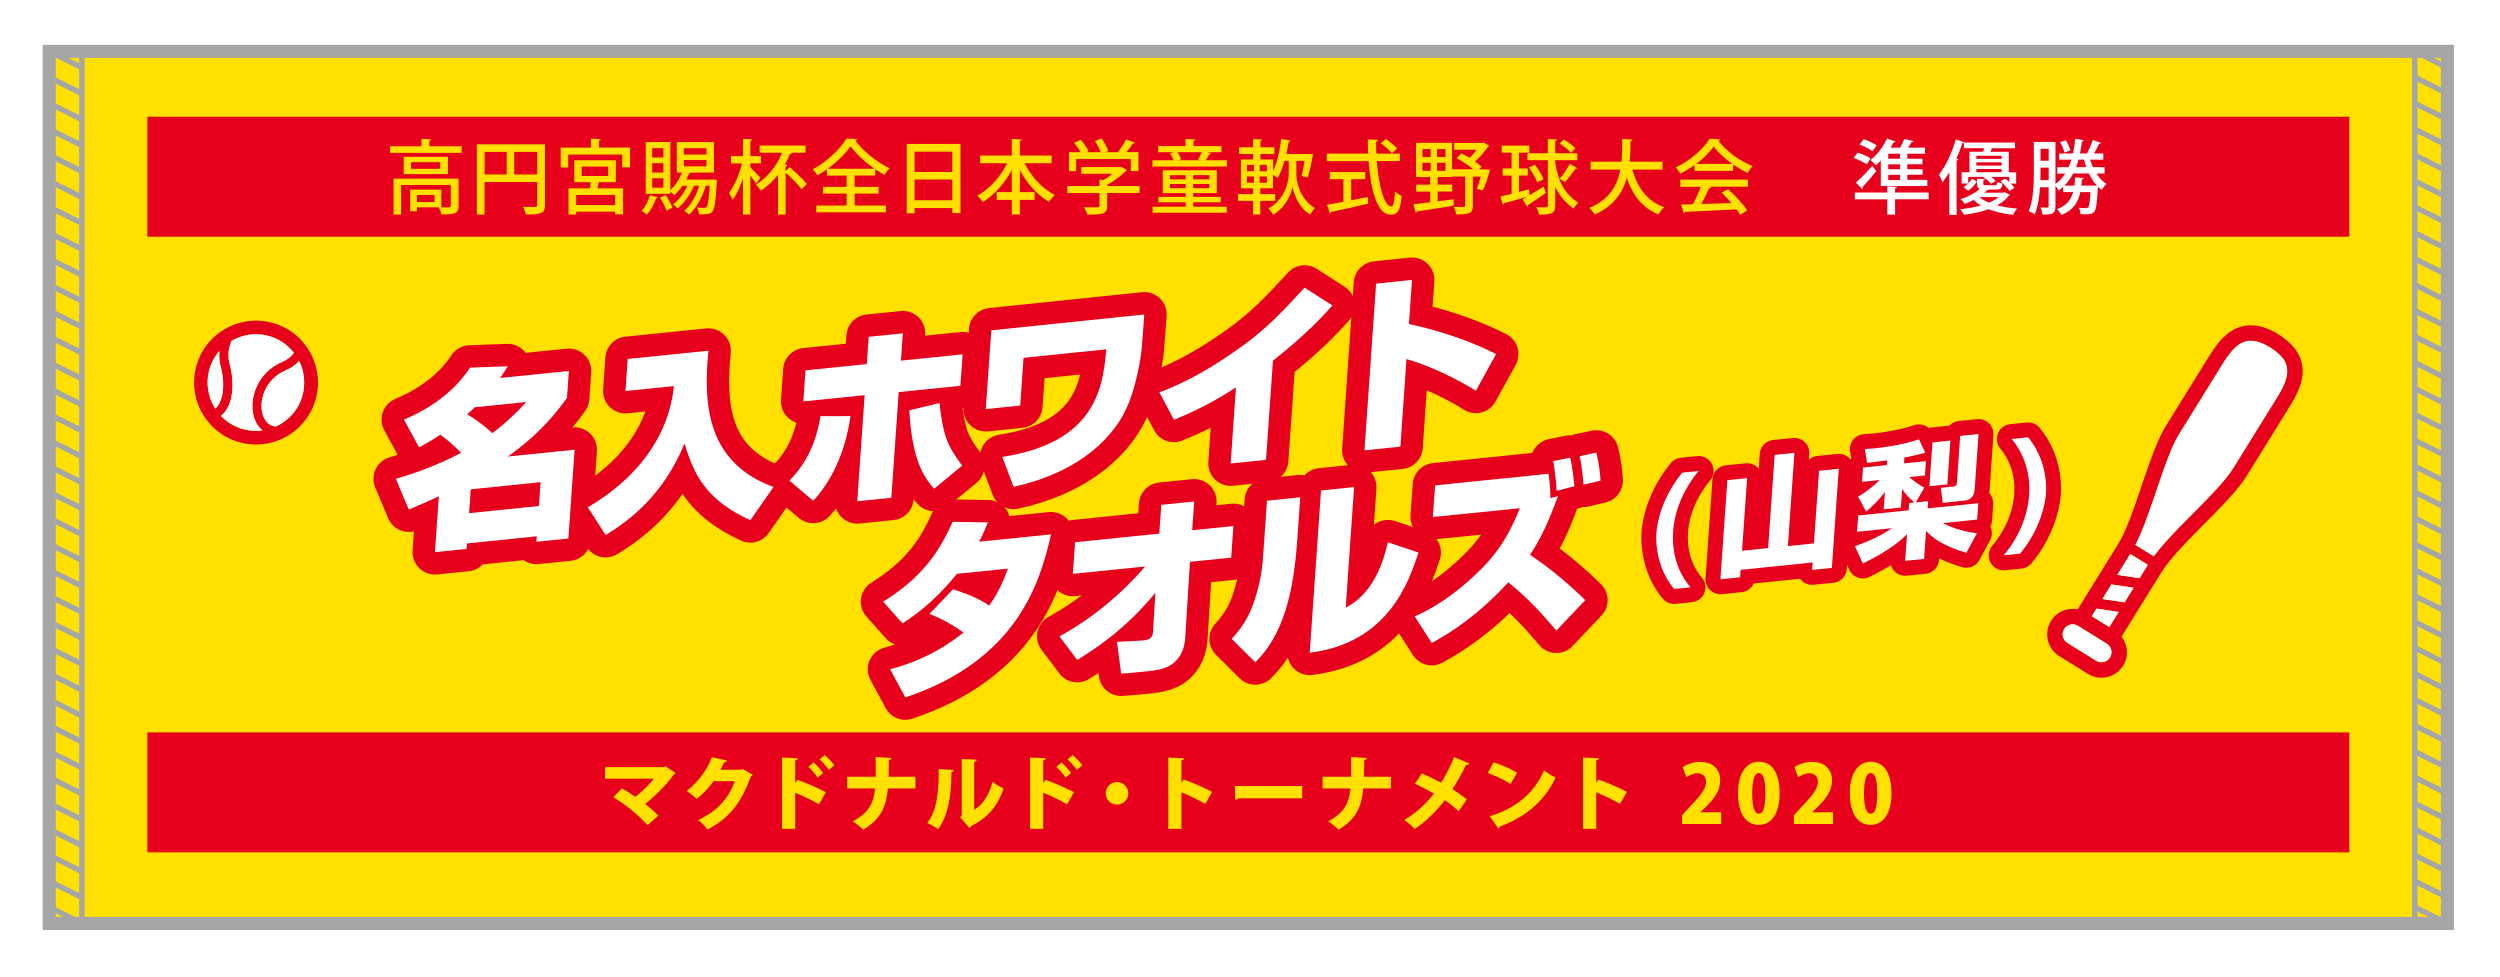 <?xml version="1.0" encoding="utf-8"?>
<!-- Generator: Adobe Illustrator 27.5.0, SVG Export Plug-In . SVG Version: 6.00 Build 0)  -->
<svg version="1.1" id="_x33_444" xmlns="http://www.w3.org/2000/svg" xmlns:xlink="http://www.w3.org/1999/xlink" x="0px" y="0px"
	 viewBox="0 0 3250.5 1270.1" style="enable-background:new 0 0 3250.5 1270.1;" xml:space="preserve">
<style type="text/css">
	.st0{fill:#FFFFFF;}
	.st1{fill:#FFE000;}
	.st2{fill:#E6001B;}
	.st3{fill:none;stroke:#E6001B;stroke-width:58.205;stroke-linejoin:round;stroke-miterlimit:10;}
	.st4{fill:none;stroke:#E6001B;stroke-width:38.804;stroke-linejoin:round;stroke-miterlimit:10;}
	.st5{fill:none;stroke:#A6A6A6;stroke-width:7.087;stroke-miterlimit:10;}
	.st6{fill:none;stroke:#A6A6A6;stroke-width:17.008;stroke-miterlimit:10;}
</style>
<rect class="st0" width="3250.5" height="1270.1"/>
<g>
	<rect x="64" y="66.8" class="st1" width="3118.1" height="1133.9"/>
	<g>
		<rect x="191.6" y="151.8" class="st2" width="2863" height="155.9"/>
		<g>
			<path class="st1" d="M558.1,190.2h42.2v8.6h-93.2v-8.6H548v-9.7l12.6,0.7c-0.1,0.9-0.7,1.5-2.4,1.7V190.2z M596.2,232.2v35.6
				c0,10.1-4.7,11-22.4,11c-0.4-2.8-1.9-6.7-3.2-9.2h-28.6v5.2h-8.7v-28.3h40.5v23.1c2.4,0,4.5,0.1,6.3,0.1c5.1,0,6-0.1,6-2v-27.2
				h-64.6V279h-9.8v-46.8H596.2z M524.9,203.9h57.5v22.5h-57.5V203.9z M572.4,219.5v-8.6h-38v8.6H572.4z M565,262.6v-9.1h-22.9v9.1
				H565z"/>
			<path class="st1" d="M708.6,187.6v78.9c0,11.3-5.2,12.4-24.9,12.4c-0.4-2.8-2.1-7.3-3.7-10c3.5,0.1,6.8,0.2,9.7,0.2
				c8.6,0,8.8,0,8.8-2.7v-29.7h-68.5V279h-10v-91.3H708.6z M630.1,197.5v29.3h28.7v-29.3H630.1z M668.6,226.8h29.9v-29.3h-29.9
				V226.8z"/>
			<path class="st1" d="M778.8,191.8h40.4v25.8h-10.2V201h-70.2v16.7h-9.8v-25.8h39.3v-11.7l13,0.8c-0.1,0.8-0.7,1.5-2.5,1.7V191.8z
				 M800.8,236.9h-22.4c-0.4,2.4-0.9,5.2-1.6,8h33.3v33.8h-10.3v-3.5h-50.6v3.8h-10v-34.1h27.9c0.4-2.5,0.7-5.4,1-8h-21.4v-28.5h54
				V236.9z M799.8,266.6v-13.1h-50.6v13.1H799.8z M756.2,216.5v12.3h34.6v-12.3H756.2z"/>
			<path class="st1" d="M855.3,256.6c-0.2,0.7-0.9,1.2-2.2,1.2c-2.6,7.6-7,15.9-12,21.2c-1.7-1.6-4.8-3.8-6.9-4.9
				c4.6-4.6,8.6-12.5,10.8-20.4L855.3,256.6z M927.2,233.3l5,0.6c0,0.8-0.1,1.9-0.2,2.8c-1.5,25.4-2.8,35-5.8,38.4
				c-1.9,2.3-3.7,3.6-12.3,3.6c-1.6,0-3.4,0-5.1-0.1c-0.1-2.7-1-6.4-2.5-8.8c4,0.4,7.5,0.5,9,0.5s2.4-0.2,3.4-1.3
				c1.7-2,2.9-9.1,4.1-27.5h-5.1c-4.5,15-12.2,29.1-21.8,37.5c-1.5-1.4-4.4-3.7-6.3-4.8c8.5-7.1,15.4-19.2,19.6-32.7h-6.8
				c-4.9,11.4-12.8,22.6-21.4,29.5c-1.4-1.5-4.1-4-5.9-5.2c7.2-5.5,14.1-14.4,18.6-24.3h-6.4c-3.3,4.7-6.8,9-10.5,12.3
				c-1.2-1.3-3.5-3.4-5.2-4.9v3.2h-32v-67.5h32v62.5c6.1-5.4,11.7-13.8,15.2-22.7h-6.8v-39.7h48.3v39.7h-29.9
				c-0.3,0.6-1.2,1-2.3,0.9c-1.1,2.7-2.4,5.5-3.8,8.2h33.1L927.2,233.3z M862.5,204.7v-12H848v12H862.5z M862.5,224.3v-12.1H848
				v12.1H862.5z M862.5,244v-12.2H848V244H862.5z M866.7,273.9c-1.6-4.5-5.2-11.7-8.6-16.9l7.3-3.3c3.6,5.1,7.3,11.9,9,16.4
				L866.7,273.9z M889.1,192.8v8.1h29.4v-8.1H889.1z M889.1,208v8.3h29.4V208H889.1z"/>
			<path class="st1" d="M975.7,217.8c3.4,3.2,11.2,11.2,13.1,13.3l-5.6,7.8c-1.6-2.5-4.6-6.8-7.6-10.7v50.7h-9.6V232
				c-3.7,10.9-8.3,21.2-13.3,27.8c-1.1-2.8-3.4-6.8-4.9-9.1c6.9-8.7,13.6-24.5,17-38.2h-14.4V203h15.6v-22.4l12,0.6
				c-0.1,0.9-0.7,1.5-2.4,1.8V203h13.8v9.4h-13.8V217.8z M1021.4,222.2l5.4-4.9c7.6,6.6,17.6,16,22.4,21.9l-7,6.9
				c-4.3-5.9-13.2-14.9-20.7-21.6V279h-9.9v-51.8c-6.5,8.3-14,15.3-22.4,20.7c-1.4-2.1-4.3-6-6.3-7.9c14.4-8.7,26.8-23.7,34-41.4
				h-29.2v-9.4h59.7v9.4h-18.2l0.6,0.2c-0.3,0.7-1.3,1.3-2.6,1.2c-2,4.8-4.2,9.5-6.7,13.9l3.3,0.7c-0.2,0.8-0.9,1.6-2.4,1.7V222.2z"
				/>
			<path class="st1" d="M1111.2,251.7v15.5h40.7v8.9h-90.5v-8.9h39.4v-15.5h-30.7V243h30.7v-14.7h-25.6v-8.2c-4,2.9-8.2,5.6-12.4,8
				c-1.3-2.2-4-5.9-6.1-7.9c18.2-9.8,35.9-26.6,43.9-40.1l13.8,0.7c-0.3,1-1.2,1.7-2.5,1.8c10.2,13.9,28.7,28.6,44.6,36.1
				c-2.4,2.5-4.7,5.9-6.6,8.8c-3.9-2.2-7.9-4.7-11.9-7.5v8.2h-26.8V243h31.2v8.7H1111.2z M1136.9,219.4c-12.3-8.7-24-19.5-31-29.2
				c-6.3,9.3-17.2,20.2-29.7,29.2H1136.9z"/>
			<path class="st1" d="M1178.9,187.1h69.9V277h-10.6v-6.5h-49.1v6.9h-10.2V187.1z M1238.2,197.2h-49.1v26.4h49.1V197.2z
				 M1189.1,260.4h49.1v-27h-49.1V260.4z"/>
			<path class="st1" d="M1367.4,212.3h-35.3c8.6,17.2,23.3,33.1,39.4,41.3c-2.4,2-5.9,6.1-7.6,8.8c-15.2-8.7-28.6-23.8-37.9-41.2
				v28.6h19.2v10.1H1326v19h-10.5v-19h-19.6v-10.1h19.6v-28.6c-9.5,17.5-22.7,32.4-37.7,41.5c-1.7-2.5-4.9-6.3-7.1-8.3
				c15.6-8.3,30.1-24.6,38.8-42.1h-35.1v-10.1h41.1v-21.6l13,0.8c-0.1,0.8-0.8,1.5-2.5,1.8v19h41.4V212.3z"/>
			<path class="st1" d="M1481.7,241.7v9.2h-42.2v16.9c0,10.5-5.5,11.3-25.8,11.3c-0.7-2.8-2.6-7-4.2-9.7c4.5,0.2,9,0.2,12.4,0.2
				c7,0,7.6,0,7.6-2.2V251h-41.8v-9.2h41.8v-8.2l5.7,0.3c3.9-2.3,7.7-5,11-7.9h-40.3v-8.8h50.2l1.7-0.4l7.7,4.6
				c-0.4,0.6-1.3,0.9-2,1.2c-5.8,5.8-14.8,12.9-23.8,17.8v1.4H1481.7z M1399.2,206.9v15.6h-9.3v-24.6h15.1
				c-2.1-3.9-5.4-8.6-8.4-12.3l8.5-3.9c4,4.4,8.4,10.6,10.2,14.8l-2.8,1.4h18.6c-1.6-4.4-4.5-10.2-7.5-14.6l8.7-3.3
				c3.6,5,7.3,11.8,8.7,16.4l-3.7,1.5h16.1c3.9-4.9,8.2-11.5,10.8-16.7c10.4,3.8,11,4.1,11.5,4.4c-0.4,0.8-1.3,1.2-2.6,1
				c-2.2,3.4-5.4,7.5-8.5,11.2h15.6v24.6h-9.9v-15.6H1399.2z"/>
			<path class="st1" d="M1574.9,199.6c-0.3,0.7-1.2,1-2.4,1c-1.3,2.3-3.1,5.2-4.9,7.8h27.6v8.1h-96.7v-8.1h27.2
				c-0.8-2.8-2.6-6.4-4.4-9l5.5-1.5h-20.9v-8h35.5v-9.3l12.9,0.7c-0.1,0.8-0.7,1.5-2.5,1.8v6.8h36.4v8h-18.6L1574.9,199.6z
				 M1551.4,263v5.8h43.6v7.8h-96.4v-7.8h43V263h-35.3v-7h35.3v-4.9h-29.8v-29.7h70.3v29.7h-30.8v4.9h35.9v7H1551.4z M1521.1,227.8
				v5.4h20.5v-5.4H1521.1z M1521.1,244.7h20.5v-5.5h-20.5V244.7z M1560.2,208.4c-0.8-0.3-1.7-0.6-2.4-0.8c1.6-2.7,3.5-6.5,4.7-9.7
				h-31.6c2.1,2.8,4,6.7,4.6,9.3l-3.7,1.2H1560.2z M1572.4,233.1v-5.4h-21v5.4H1572.4z M1572.4,244.7v-5.5h-21v5.5H1572.4z"/>
			<path class="st1" d="M1685.5,209.2v16.9c-0.1,9,4,32.3,23.9,44.3c-1.8,2.2-4.6,6.3-6,8.7c-15-9.1-21.3-27.4-22.8-35.8h-0.1
				c-1.5,8.6-8.5,26.2-25.3,35.9c-1.2-2.3-4-6.4-5.8-8.3c22-12.3,26.2-35.6,26.2-44.8v-16.9h-5.5c-2.4,8.6-5.5,16.5-9,22.3
				c-1.4-1.2-3.8-2.9-5.9-4.3v17.7h-16.6v7.5h19.4v8.8h-19.4v17.7h-9.3v-17.7h-19.7v-8.8h19.7v-7.5h-15.9v-37.6h15.9v-7.1h-18.2
				v-8.7h18.2v-10.8l11.8,0.7c-0.1,0.8-0.7,1.4-2.3,1.7v8.4h18.1v8.7h-18.1v7.1h16.5v15c5.1-10.3,8.6-26.1,10.6-41.7l12,2.3
				c-0.2,0.9-1.1,1.5-2.4,1.5c-0.8,5.2-1.8,10.6-2.9,15.8h29.4l5.1,0.3c0,1.3-3.5,19.9-6.8,30.4l-8-2.1c1.3-5,2.7-12.5,3.9-19.6
				H1685.5z M1621.3,214.4v8.2h9v-8.2H1621.3z M1621.3,229.4v8.2h9v-8.2H1621.3z M1647.2,222.6v-8.2h-9.4v8.2H1647.2z M1647.2,237.6
				v-8.2h-9.4v8.2H1647.2z"/>
			<path class="st1" d="M1820.1,209.4h-30c2.3,31.6,9.6,59,18.9,59.1c2.7,0,4.1-6,4.7-19.7c2.2,2.3,5.9,4.9,8.7,5.9
				c-1.7,19.4-5.4,24.5-14.3,24.5c-17.7-0.1-25.9-32.4-28.7-69.7h-54.3v-9.8h53.8c-0.3-6.1-0.5-12.3-0.5-18.5l13.6,0.7
				c-0.1,0.9-0.9,1.6-2.7,1.9c-0.1,5.2,0,10.6,0.2,15.9h30.6V209.4z M1756.8,233v27.4c7-1.4,14.4-2.8,21.5-4.3l0.7,8.7
				c-17.5,4.1-36.2,8.3-48.1,10.8c-0.1,0.9-0.8,1.5-1.7,1.7l-3.8-11.1c5.8-0.9,13.1-2.3,21.3-3.9V233h-17.7v-9.3h46.1v9.3H1756.8z
				 M1801.9,180.8c5.1,3.5,11.7,8.7,14.8,12.4l-7,6.1c-2.9-3.7-9.2-9.2-14.5-13L1801.9,180.8z"/>
			<path class="st1" d="M1931.7,220.2l5.4,0.3l-0.3,1.7c-2.2,8.5-5.5,18.8-8.6,25.3c-7.2-1.6-7.7-1.8-8.1-2c1.7-4,3.6-10,5.1-15.9
				H1915v37.9c0,10.3-4.9,11.3-21.7,11.3c-0.3-2.8-1.8-7-3-9.9c3.3,0.1,6.5,0.2,9,0.2c5.5,0,5.8,0,5.8-1.9v-37.7h-17v0.6h-18.9v9.9
				h19v9h-19v12.7c6.8-0.8,13.9-1.7,20.8-2.6l0.2,8.3c-17.5,2.9-36.1,5.8-47.8,7.5c-0.2,1-1,1.5-1.8,1.7l-2.8-11.1
				c5.9-0.6,13.3-1.5,21.7-2.5v-13.9h-18.2v-9h18.2v-9.9h-18.4v-44.5h46.9v34.4h27.7c-6.1-5-14.6-10.6-22-14.4l6.4-6.4
				c3.5,1.7,7.1,3.7,10.6,5.9c3.3-3,6.4-6.8,9-10.5h-29v-8.9h36.4l1.8-0.5l7.5,4.4c-0.3,0.5-1,1-1.9,1.3c-4,6-10.2,13.4-16.7,19
				c3.4,2.4,6.3,4.7,8.5,6.7l-3.1,3.5H1931.7z M1849.4,193.8v10.3h10.7v-10.3H1849.4z M1849.4,211.7v10.4h10.7v-10.4H1849.4z
				 M1879.4,204.1v-10.3h-10.9v10.3H1879.4z M1879.4,222.1v-10.4h-10.9v10.4H1879.4z"/>
			<path class="st1" d="M1988.8,253.7c5.6-3.4,12-7.2,18.2-11.1l3,8.2c-8.4,6-17.5,12.1-23.5,16c0.1,0.8-0.3,1.7-0.9,2.1l-6-9.8
				c1.6-0.8,3.4-1.8,5.2-2.9V256c-10.9,3.3-21.9,6.3-29.2,8.3c-0.1,0.9-0.8,1.6-1.6,1.8l-3.1-10.6c4.1-0.9,9-2.1,14.5-3.5v-23.7
				h-11.7V219h11.7v-20.5h-12.9v-9.2h35.9v9.2H1975V219h11.4v9.2H1975v21.3c4.2-1.1,8.6-2.2,12.9-3.4L1988.8,253.7z M2022.1,208.2
				v3.3c4.2,25.3,11.8,39.8,30.1,52.2c-2.3,1.8-4.9,4.9-6.2,7.6c-11.3-8.3-18.8-17.2-23.9-28.6v24.6c0,10.3-4.8,11.8-21.1,11.8
				c-0.4-2.6-2-6.9-3.5-9.6c2.9,0.1,5.7,0.1,7.9,0.1c6.6,0,7.1,0,7.1-2.3v-59H1986v-9.1h26.5v-18.4l12.1,0.5
				c-0.1,0.9-0.7,1.6-2.5,1.9v16h28.7v9.1H2022.1z M1995.6,214.2c4.5,5.8,9.5,13.6,11.3,18.9l-8.2,4c-1.8-5.2-6.4-13.3-10.9-19.4
				L1995.6,214.2z M2033.3,181.5c5.4,3,12,7.9,15.1,11.3l-5.8,5.9c-3-3.6-9.4-8.6-14.8-12L2033.3,181.5z M2050.9,218.6
				c-0.4,0.8-1.5,0.9-2.6,0.8c-3.3,5.1-9.1,12.7-13.4,17.3c-0.1,0-7-4.3-7-4.3c4.4-5,10.1-13.4,13.2-19.5L2050.9,218.6z"/>
			<path class="st1" d="M2161.7,220.5h-39.3c6.5,23.3,19.2,41.2,41.3,48.8c-2.4,2.2-5.7,6.6-7.2,9.6c-21.1-8.5-33.6-24.8-41.4-47.4
				c-5.4,19-16.8,36.6-41.7,47.4c-1.5-2.7-4.5-6.3-7.2-8.5c26.7-10.8,36.7-29.7,40.6-49.9h-38.7v-10.3h40.2
				c0.9-10.1,0.8-20.3,0.9-29.6l13.4,0.8c-0.1,1-0.9,1.8-2.6,2c-0.1,8.3-0.2,17.4-1.2,26.8h42.8V220.5z"/>
			<path class="st1" d="M2203.2,222.3v-7.7c-5.8,4.2-12.2,8.1-18.6,11.2c-1.3-2.3-3.8-6.1-5.9-8.2c18.4-8.4,36-23.9,44.1-37.2
				l13.8,0.7c-0.2,0.8-1.2,1.6-2.4,1.8c10,13.6,28.2,26.6,44.5,33c-2.4,2.5-4.6,6.1-6.4,9c-6.2-2.9-12.7-6.8-18.9-11.1v8.4H2203.2z
				 M2184.8,242.8v-9.3h87.9v9.3h-50l2.3,0.7c-0.4,0.8-1.4,1.3-2.8,1.3c-2.6,6-6.4,13.8-10.3,20.4c12.2-0.3,25.8-0.7,39.3-1.2
				c-4.1-4.7-8.6-9.6-13-13.4l8.6-4.6c9.7,8.3,19.8,19.6,24.8,27.6l-9.1,5.7c-1.3-2.1-2.8-4.6-4.7-7.1c-24.6,1.4-50.4,2.5-66.8,3.3
				c-0.2,0.9-0.9,1.4-1.8,1.6l-3.6-11.2c4.4-0.1,9.7-0.1,15.4-0.3c3.7-6.7,7.7-15.4,10.3-22.6H2184.8z M2252.2,213.1
				c-9.7-6.8-18.4-14.9-24.1-22.7c-5,7.5-13.1,15.5-22.7,22.7H2252.2z"/>
			<path class="st0" d="M2415.2,198.4c5.6,1.8,13.1,5,17,7.5l-5.1,7.7c-3.8-2.6-11.2-6.1-16.9-8.3L2415.2,198.4z M2507.6,250.2v8.9
				H2464V279h-10.2v-19.8h-42.2v-8.9h42.2v-8.1l12.7,0.8c-0.1,0.8-0.7,1.5-2.5,1.7v5.6H2507.6z M2413,237.4
				c5.9-5,14.2-13.5,21.2-21.7l5.4,6.7c-5.9,7.5-12.7,15.2-17.8,20.6c0.1,0.4,0.2,0.7,0.2,1.2c0,0.7-0.3,1.4-0.7,1.8L2413,237.4z
				 M2423.1,180.9c5.8,2,13.1,5.5,16.9,8.1l-5.4,7.7c-3.6-2.8-10.9-6.6-16.7-8.9L2423.1,180.9z M2445.4,241.9v-33.2
				c-2.1,2.2-4.2,4.3-6.3,6.1c-1.7-1.9-5-5-7.1-6.6c8.2-6.4,16.6-17.3,21.4-28.1l11.2,4c-0.5,0.8-1.6,1-2.6,0.9
				c-1.2,2.3-2.5,4.7-3.9,7h12.5c2.1-3.7,4.1-8.1,5.4-11.3l11.9,2.7c-0.2,0.8-1.2,1.2-2.5,1.3c-1.2,2.2-2.8,4.8-4.5,7.3h22v7.9h-23
				v6.5h19.7v7.2h-19.7v6.4h19.9v7.2h-19.9v6.7h26v7.9H2445.4z M2470.3,206.4v-6.5h-15.2v6.5H2470.3z M2470.3,220.1v-6.4h-15.2v6.4
				H2470.3z M2470.3,234.1v-6.7h-15.2v6.7H2470.3z"/>
			<path class="st0" d="M2559.1,229.8v8.6c2-2,3.7-4.1,4.9-6l6.5,3.6c-2.8,4.1-6.8,8.9-11.5,12l-6.1-4.8c2.2-1.2,4.2-2.8,6.1-4.6
				h-8.5v-14.6h10.2v-26.7h17.8c0.4-1.5,0.8-3,1.2-4.6h-26.2v-7c-0.4,0.3-1.2,0.4-2,0.4c-2.2,6.7-4.8,13.5-7.8,20.2l2.7,0.8
				c-0.2,0.7-0.9,1.4-2.4,1.6v70.7h-9.5v-55.4c-2.8,4.8-5.9,9.2-9,13.1c-0.8-2.5-3-7.9-4.4-10.3c8.5-10.3,16.8-28,21.8-45.5
				l11.1,3.7c0,0.1-0.1,0.2-0.2,0.3h66.1v7.5h-30.1c-0.5,1.4-1,3-1.8,4.6h23.8v26.7h9.6v14.6h-7c2,2,3.7,4,4.7,5.7l-6.6,3.8
				c-2.2-3.7-7.2-8.9-11.5-12.6l6.4-3.4c1.7,1.4,3.5,2.9,5.1,4.6v-6.8h-23.3c2.2,1.7,4.3,3.6,5.6,5.1l-6,3.9
				c-2.1-2.7-6.4-6.4-10.3-8.8l0.3-0.2H2559.1z M2606.8,249.9l6.5,3.5c-0.2,0.6-0.8,0.8-1.4,1c-3.5,4.8-8.6,9-15.3,12.6
				c7.9,2.1,16.8,3.5,26.1,4.1c-1.9,2-4.3,5.7-5.4,8.2c-11.9-1.3-22.7-3.7-31.9-7.3c-8.9,3.3-19.6,5.7-31.9,7.2
				c-0.9-2.2-3.2-5.4-4.8-7.2c10.1-1,19.1-2.7,26.8-4.8c-3.5-2.2-6.7-4.6-9.4-7.2c-3.5,1.8-7.2,3.6-11.4,5.2c-1.3-2-3.8-4.8-5.7-6.1
				c11.2-3.7,19.7-8.6,25.1-13.5c-2.6-1-3.5-3.1-3.5-7.1v-6.2l10.3,0.6c-0.1,0.8-0.7,1.4-2.2,1.6v4c0,2.1,0.6,2.3,3.8,2.3h11.4
				c2.3,0,2.8-0.5,3.1-4.2c1.6,0.8,4.5,1.8,6.6,2.1c-0.7,6.2-2.8,7.8-8.6,7.8h-9.2c-0.3,0.4-0.9,0.6-1.9,0.6
				c-1.2,1.2-2.3,2.2-3.7,3.4h24.9L2606.8,249.9z M2602.6,202.6h-33v4h33V202.6z M2602.6,215.2v-4.1h-33v4.1H2602.6z M2569.6,219.8
				v4.1h33v-4.1H2569.6z M2573.5,256.2c3.4,2.8,7.6,5.4,12.5,7.3c5.2-2.2,9.6-4.6,12.7-7.3H2573.5z"/>
			<path class="st0" d="M2736.5,225.6h-10.7c3.7,5.8,8.1,10.6,13.2,13.6c-2.1,1.8-5,5.2-6.4,7.7c-1.7-1.2-3.3-2.5-4.8-4
				c0,0.6-0.1,1.2-0.2,1.7c-1,19.9-2.2,27.7-4.7,30.7c-2.3,2.6-4.9,3.3-11.9,3.3c-1.8,0-3.8,0-5.8-0.1c-0.1-2.5-1-6.1-2.2-8.3
				c3.8,0.4,7.3,0.4,8.8,0.4c1.5,0,2.3-0.2,3.2-1c1.4-1.6,2.2-6.8,3-19.8h-13.2c-2.7,12.9-8.8,23.3-24.5,29.8
				c-1.2-2.3-3.7-5.9-5.7-7.6c12.5-4.8,18.2-12.3,20.9-22.3h-13v-6.8c-1.8,1.7-3.8,3.3-5.9,4.6c-0.8-1.5-2.6-4-4.1-5.8v26.5
				c0,9.9-4.3,10.9-16.9,10.7c-0.3-2.4-1.4-6.6-2.5-9.2c4,0.2,7.7,0.2,8.8,0.2c1.3-0.1,1.7-0.5,1.7-1.9v-24.5h-11.2
				c-0.8,12.5-2.7,25.5-6.9,35.4c-1.7-1.5-5.6-3.6-7.8-4.3c6.3-14.9,6.7-36.2,6.7-51.9v-38.2h28.1v54.7c5.1-3.5,9.3-8.1,12.7-13.5
				h-10.4v-8.3h14.8c1.4-3,2.5-6.3,3.6-9.8h-15.9v-8.1h18c1.3-5.9,2.2-12.2,2.9-18.9l11.1,1.6c-0.2,0.8-0.9,1.5-2.3,1.6
				c-0.7,5.5-1.6,10.7-2.6,15.7h10.9l-1.5-0.6c2.5-4.6,5.7-11.9,7.2-16.9l10.9,3.8c-0.3,0.7-1.3,1-2.5,1c-1.7,3.7-4.4,8.7-6.9,12.7
				h12.2v8.1h-17c0.9,3.4,2.2,6.6,3.6,9.8h15.1V225.6z M2653.1,222.6c0,3.6,0,7.5-0.2,11.5h10.8v-16.1h-10.6V222.6z M2663.7,193.5
				h-10.6V209h10.6V193.5z M2686,182.3c2.6,4.1,5,9.6,6,13.2l-7.9,2.9c-0.7-3.7-3-9.3-5.5-13.5L2686,182.3z M2722.7,241.2l4,0.5
				c-4.2-4.4-7.8-10-10.7-16.2h-20.4c-3,6-6.8,11.2-11.4,15.8h13c0.4-3.4,0.6-6.9,0.8-10.7l11.3,0.9c-0.2,0.8-0.9,1.5-2.4,1.7
				c-0.2,2.7-0.4,5.5-0.7,8.1h14.5L2722.7,241.2z M2712.6,217.3c-1.2-3.2-2.1-6.4-2.9-9.8h-7.1c-0.9,3.4-2,6.6-3.2,9.8H2712.6z"/>
		</g>
	</g>
	<g>
		<rect x="191.6" y="952.3" class="st2" width="2863" height="155.9"/>
		<g>
			<path class="st1" d="M878.4,1005.1c-0.4,0.9-1.3,1.6-2.5,2c-8.3,12.2-23.6,27.7-37.1,38.1c5.2,4.2,13,10.7,17.2,15.3l-14.2,12.4
				c-12-13.5-29.6-27.8-44.4-36.3l11.1-11.5c5.8,3,12.1,7.2,17.6,11c9.4-7.2,18.7-16.8,24-23.6h-63.4v-15.1h76.2l2.1-1.2
				L878.4,1005.1z"/>
			<path class="st1" d="M978.7,1007.5c-0.4,0.9-1.7,1.7-2.6,2.2c-12.3,34.4-28.3,54.7-56.4,68.8c-2.6-3.6-7.3-9-12-12.3
				c25.6-11.8,40.1-29,47.6-50.5h-27.6c-4.9,7.3-13.5,16.7-21.8,23.2c-3-3-8.9-7.9-13.1-10.4c13.3-10.2,26.7-26.9,32.7-44l19.9,4.4
				c-0.4,1.3-1.9,2-3.6,2.1c-1.6,3.4-3.6,6.6-5.1,9.8h26.6l2.3-1.1L978.7,1007.5z"/>
			<path class="st1" d="M1064.9,1045.8c-7.9-4.7-21.1-11.1-31-15.1v47h-17.1v-92.8l20.5,1c-0.1,1.3-1,2.4-3.4,2.8v29.4l3-4.2
				c11.2,4,26.8,10.7,36.9,16.1L1064.9,1045.8z M1057.7,991.3c3.7,3,9.1,9.1,12.5,13.8l-7.1,6c-2.4-3.7-8.2-10.6-12.1-14
				L1057.7,991.3z M1072.3,981.7c4.2,3.7,9.7,9.1,12.5,13.4l-7.1,5.9c-2.4-3.6-8.2-10.2-12.1-13.6L1072.3,981.7z"/>
			<path class="st1" d="M1190.1,1025.2h-35.7c-2.1,23.5-9,39.9-32,53.5c-3.3-3.3-9.5-8-13.5-10.8c20.6-11.2,27-23.5,28.9-42.7h-36.3
				v-15.3h37.1v-25.7l20.6,1.3c-0.2,1.5-1.2,2.3-3.5,2.6c-0.1,7.9-0.1,15.1-0.3,21.8h34.9V1025.2z"/>
			<path class="st1" d="M1239.9,1001.1c-0.1,1.3-1.1,2.3-2.8,2.5c-0.4,31-3.6,54.7-17.1,74.5c-3.7-2.4-9.9-6-14.4-8.3
				c13.2-16,15.1-43.7,14.9-69.9L1239.9,1001.1z M1266.7,1052.9c12.5-7.5,19.7-21.1,23.8-36.3c3.3,2.7,10.6,6.9,14.4,8.8
				c-7.6,21.8-19.5,37.1-41.7,48.4c-0.6,1.2-1.8,2.2-2.7,2.8l-12-13.9l1.9-2.5v-73.4l19.5,0.9c-0.2,1.3-1.1,2.4-3.3,2.8V1052.9z"/>
			<path class="st1" d="M1387.4,1045.8c-7.9-4.7-21.1-11.1-31-15.1v47h-17.1v-92.8l20.5,1c-0.1,1.3-1,2.4-3.4,2.8v29.4l3-4.2
				c11.2,4,26.8,10.7,36.9,16.1L1387.4,1045.8z M1380.1,991.3c3.7,3,9.1,9.1,12.5,13.8l-7.1,6c-2.4-3.7-8.2-10.6-12.1-14
				L1380.1,991.3z M1394.7,981.7c4.2,3.7,9.7,9.1,12.5,13.4l-7.1,5.9c-2.4-3.6-8.2-10.2-12.1-13.6L1394.7,981.7z"/>
			<path class="st1" d="M1467,1031.5c0,8.1-6.6,14.7-14.7,14.7s-14.7-6.6-14.7-14.7c0-8.1,6.6-14.7,14.7-14.7
				C1460.6,1016.8,1467,1023.6,1467,1031.5z"/>
			<path class="st1" d="M1567.1,1045.3c-7.9-4.7-21.1-11.1-31-15.1v47.5H1519v-92.8l20.5,1c-0.1,1.3-1,2.4-3.4,2.8v29l3-4.2
				c11.2,4,26.8,10.7,36.9,16.1L1567.1,1045.3z"/>
			<path class="st1" d="M1605.4,1022h87.7v16H1610c-0.7,1-2.2,1.8-3.8,2L1605.4,1022z"/>
			<path class="st1" d="M1808.2,1025.2h-35.7c-2.1,23.5-9,39.9-32,53.5c-3.3-3.3-9.5-8-13.5-10.8c20.6-11.2,27-23.5,28.9-42.7h-36.3
				v-15.3h37.1v-25.7l20.6,1.3c-0.2,1.5-1.2,2.3-3.5,2.6c-0.1,7.9-0.1,15.1-0.3,21.8h34.9V1025.2z"/>
			<path class="st1" d="M1848.8,1005.6c7.9,3.4,16.6,7.6,25,12.1c4.9-7.7,12-21.1,16.9-33.3l19.8,8.3c-0.5,1.2-2.1,1.8-4.3,1.8
				c-4.7,9.9-11.8,22.5-17.7,31.7c4.9,3,12.6,8.1,18.7,13.2l-10.7,15.4c-4.5-4.3-11-9.7-18-14.4c-10.5,13.9-24.4,27.9-39.2,37.5
				c-2.7-3.3-9.5-9.1-13.4-11.7c14.3-8.5,28.3-21.1,38.5-34.3c-8.2-4.8-16.7-9.2-24.7-12.9L1848.8,1005.6z"/>
			<path class="st1" d="M1941.9,991.2c10.4,3,22.9,8.7,30.6,13.5l-8.4,14.6c-7.5-4.9-19.9-10.7-29.7-14.3L1941.9,991.2z
				 M1936.9,1061.3c34.5-10.5,58.6-31,70.6-59.7c4.7,3.8,10.3,6.8,15,9.5c-13,28.6-37.9,51-72.2,63.5c-0.2,1.2-0.9,2.3-2,2.8
				L1936.9,1061.3z"/>
			<path class="st1" d="M2106.4,1045.3c-7.9-4.7-21.1-11.1-31-15.1v47.5h-17.1v-92.8l20.5,1c-0.1,1.3-1,2.4-3.4,2.8v29l3-4.2
				c11.2,4,26.8,10.7,36.9,16.1L2106.4,1045.3z"/>
			<path class="st1" d="M2237.9,1071.4H2187v-11.5l9.2-10c13.8-14.4,22-23.7,22-33.4c0-6.1-3.7-11.1-11.3-11.1
				c-5.4,0-10.6,2.7-14.3,5.4l-4.8-13.4c4.9-3.6,13.6-6.8,22.8-6.8c18,0,26,11,26,24.4c0,14-9.2,24.9-19,34.5l-6.7,6.4v0.2h27
				V1071.4z"/>
			<path class="st1" d="M2259.7,1031.7c0-22.5,8.3-41.3,27.4-41.3c20.6,0,26.8,20.9,26.8,40.7c0,26-10.1,41.4-27.1,41.4
				C2266.4,1072.5,2259.7,1051.7,2259.7,1031.7z M2295.4,1031.5c0-17.1-2.6-26.4-8.4-26.4c-5.5,0-8.8,8.2-8.8,26.4
				c0,18.2,3,26.4,8.8,26.4C2291.4,1057.8,2295.4,1053.2,2295.4,1031.5z"/>
			<path class="st1" d="M2383.3,1071.4h-50.9v-11.5l9.2-10c13.8-14.4,22-23.7,22-33.4c0-6.1-3.7-11.1-11.3-11.1
				c-5.4,0-10.6,2.7-14.3,5.4l-4.8-13.4c4.9-3.6,13.6-6.8,22.8-6.8c18,0,26,11,26,24.4c0,14-9.2,24.9-19,34.5l-6.7,6.4v0.2h27
				V1071.4z"/>
			<path class="st1" d="M2405.1,1031.7c0-22.5,8.3-41.3,27.4-41.3c20.6,0,26.8,20.9,26.8,40.7c0,26-10.1,41.4-27.1,41.4
				C2411.9,1072.5,2405.1,1051.7,2405.1,1031.7z M2440.8,1031.5c0-17.1-2.6-26.4-8.4-26.4c-5.5,0-8.8,8.2-8.8,26.4
				c0,18.2,3,26.4,8.8,26.4C2436.9,1057.8,2440.8,1053.2,2440.8,1031.5z"/>
		</g>
	</g>
	<g>
		<g>
			<path class="st2" d="M2989.7,463c-4.8-10.4-13.8-19.8-27.2-28.2c-12-7.4-23.1-11.3-33.5-11.8c-7.8-0.4-15,1.1-21.3,3.9
				c-9.5,4.2-16.7,11-22.7,18.1c-5.9,7.1-10.6,14.8-14.7,21.3c-14.3,23.1-32.9,53.2-54.4,87.8c-6,9.6-11.2,21.7-16.4,35.2
				c-7.8,20.2-15.2,43.5-22.8,65.1c-7.6,21.6-15.4,41.5-23.3,54l-52,83.9c-13.2-2.6-27.2,2.9-34.7,15c-9.6,15.6-4.8,36.1,10.7,45.7
				l37.4,23.2c15.6,9.6,36.1,4.8,45.7-10.7c7.5-12.1,6.2-27.1-2.1-37.7l52-83.9c5.2-8.4,13.3-18.3,22.8-28.8
				c14.3-15.7,31.8-32.8,47.9-49.2c16.1-16.5,30.7-32.2,39.7-46.6c21.5-34.7,40.1-64.7,54.4-87.8c3.6-5.8,7.7-12.4,11.2-19.8
				c2.6-5.5,4.9-11.5,6.3-17.9C2994.8,484.2,2994.5,473.4,2989.7,463z M2743.4,854.9c-3.8,6.1-11.9,8-18,4.2l-37.4-23.2
				c-6.1-3.8-8-11.8-4.2-18c3.8-6.1,11.9-8,18-4.2l37.4,23.2C2745.3,840.7,2747.2,848.8,2743.4,854.9z M2742.5,815.3l-22.8-14.1
				l6.1-9.9l28.9,4.4L2742.5,815.3z M2762.4,783.2l-28.9-4.4l11.7-19l28.9,4.4L2762.4,783.2z M2781.8,751.8l-28.9-4.4l16.9-27.2
				l22.8,14.1L2781.8,751.8z M2973.8,481.3c0.3,5.9-1.4,12.5-4.4,19.3c-3,6.8-7.2,13.7-11.3,20.2c-14.3,23.1-32.9,53.2-54.4,87.8
				c-4.8,7.7-12.6,17.2-21.9,27.4c-14,15.3-31.5,32.3-47.7,49c-12.8,13.1-24.7,26-33.8,38.3l-23.8-14.8c4-7.9,7.8-16.6,11.4-25.9
				c8-20.7,15.6-44.1,23-65.5c7.4-21.3,15-40.7,22.2-52.3c21.5-34.7,40.1-64.7,54.4-87.8c3.6-5.8,7.3-11.8,11.5-17.1
				c3.1-4,6.4-7.5,9.8-10.2c5.2-4.1,10.4-6.4,16.9-6.6c6.5-0.2,15,1.9,26.2,8.9c9.9,6.2,15.5,12.2,18.6,17.5
				C2972.7,473.6,2973.6,477.4,2973.8,481.3z"/>
		</g>
		<g>
			<path class="st0" d="M2743.4,854.9c-3.8,6.1-11.9,8-18,4.2l-37.4-23.2c-6.1-3.8-8-11.8-4.2-18c3.8-6.1,11.9-8,18-4.2l37.4,23.2
				C2745.3,840.7,2747.2,848.8,2743.4,854.9z"/>
			<polygon class="st0" points="2742.5,815.3 2719.7,801.2 2725.8,791.3 2754.7,795.6 			"/>
			<polygon class="st0" points="2762.4,783.2 2733.5,778.9 2745.2,759.9 2774.1,764.2 			"/>
			<polygon class="st0" points="2781.8,751.8 2752.9,747.5 2769.8,720.3 2792.6,734.4 			"/>
			<path class="st0" d="M2973.8,481.3c0.3,5.9-1.4,12.5-4.4,19.3c-3,6.8-7.2,13.7-11.3,20.2c-14.3,23.1-32.9,53.2-54.4,87.8
				c-4.8,7.7-12.6,17.2-21.9,27.4c-14,15.3-31.5,32.3-47.7,49c-12.8,13.1-24.7,26-33.8,38.3l-23.8-14.8c4-7.9,7.8-16.6,11.4-25.9
				c8-20.7,15.6-44.1,23-65.5c7.4-21.3,15-40.7,22.2-52.3c21.5-34.7,40.1-64.7,54.4-87.8c3.6-5.8,7.3-11.8,11.5-17.1
				c3.1-4,6.4-7.5,9.8-10.2c5.2-4.1,10.4-6.4,16.9-6.6c6.5-0.2,15,1.9,26.2,8.9c9.9,6.2,15.5,12.2,18.6,17.5
				C2972.7,473.6,2973.6,477.4,2973.8,481.3z"/>
		</g>
	</g>
	<g>
		<g>
			<g>
				<path class="st3" d="M525.2,545.5c33.9-14,65.3-36.2,86-67.5l49-1.8c-3.9,6.3-5.8,9.4-9.9,15.2l89.3-9.1l-2.4,35
					c-10.5,14.5-31.7,44.1-76.9,76.3l86.8-8.9L739,700.2l-41.6,4.2l0.5-7.1l-90.8,9.3l-0.5,7.1l-41.1,4.2l5.1-72.6
					c-26.2,12-31.8,14-39.1,17.2l-16.8-39.9c21.2-6.3,50.4-15.9,84.9-33.8c-11.2-11.3-19.5-18.1-27.2-23.6
					c-10,6.9-19.2,12-27.5,16.5L525.2,545.5z M617.4,529.5c-3.4,3.3-6.5,6.3-9.9,9.1c9.4,5.9,21,13.7,32.7,24.5
					c18.8-13.9,32.2-27.7,44.1-40.4L617.4,529.5z M612.1,636.2l-2.2,31l90.8-9.3l2.2-31L612.1,636.2z"/>
				<path class="st3" d="M816.1,466.7l105-10.7c-7.3,73.4-0.2,146,84.6,177.2l-30.1,43.2c-57.5-26.4-73.1-58.6-85.6-99.8
					c-26.8,65.8-70.7,99.9-102.6,119l-23.1-36c62.9-37,105-90.7,111.9-157.6l-63,6.4L816.1,466.7z"/>
				<path class="st3" d="M1026.4,624.9c30.7-30.8,37.7-67.4,40.3-83.8l39.1-0.1c-6.8,48.4-25.5,85.5-48.5,110.1L1026.4,624.9z
					 M1173.9,433.4l-2.5,35.5l80.2-8.2l-2.9,40.9l-80.2,8.2l-9.6,137.4l-44.3,4.5l9.6-137.9l-79.7,8.1l2.8-40.4l79.7-8.1l2.5-35.5
					L1173.9,433.4z M1221.5,524.1c4.7,40.6,9.2,54.3,29.5,81.3l-36.5,30.1c-12.7-14.6-28.7-36.4-32.2-102.1L1221.5,524.1z"/>
				<path class="st3" d="M1487.8,408.9l-3.1,41.4c-1.3,18.5-8.8,55.9-19.5,79.5c-21.9,48.2-73.5,87.2-147.4,103.1l-14.6-38.8
					c117-18.3,131-84.5,135.1-139.9l-107.5,11l-4.3,62.1l-44.8,4.6l7.2-102.4L1487.8,408.9z"/>
				<path class="st3" d="M1646.1,597.9l-46,4.7l6.9-99c-12.6,8.4-41.4,26.5-80.6,42.2l-19-35.7c39.1-14.3,75.6-36.8,110.1-61.8
					c29.9-21.9,49.9-43,78.7-74.3l36.2,23.2c-10.9,12.1-33.6,37.4-77.3,71.7L1646.1,597.9z"/>
				<path class="st3" d="M1835.9,363.9l-4,57.4c36.8,7.7,80.5,22.1,113.3,39.1l-26.3,47.7c-21.5-13.9-63.1-34.2-90.2-41.2
					l-7.9,113.8l-46.7,4.8l15.1-216.7L1835.9,363.9z"/>
				<path class="st3" d="M1239,766.2c8.1,2.6,30.1,9.4,47.1,21.1c13.5-18.5,20.1-36.3,24.4-48l-66.4,6.8
					c-20.6,25.8-44.1,47.5-70.7,64.4l-25.1-28.2c48.8-30.4,72-62.4,90.3-103.8l45.9,0.7c-3.9,9.7-6.2,15.1-11.5,25.1l93.5-9.5
					c-14.3,64.5-45.4,163.8-189.4,212l-19.7-36.6c13.9-3.9,54.3-14.6,95.4-47.9c-14.9-10-24.5-16.1-44.2-24.1L1239,766.2z"/>
				<path class="st3" d="M1377.5,827.4c41.9-22.9,79.7-54.1,111.6-90.9l-94.2,9.6l2.9-41.1l109.5-11.2l2.6-37.4l42.8-4.4l-2.6,37.4
					l53.6-5.5l-2.9,41.1l-53.6,5.5l-6.3,100.6c-0.1,2-1.3,14.6-8.5,24.1c-11,14.6-26,16.1-44.2,18c-11.3,1.2-21.1,1.9-30.5,2.6
					l-5.4-41.3c3.4-0.1,30.9-1.4,34.1-1.8c6.1-0.6,12.1-2.2,12.7-10.3l3.1-51.7c-40.3,49.3-80.1,73.9-101.6,87.4L1377.5,827.4z"/>
				<path class="st3" d="M1686.7,702c-5,70.9-18.6,123.7-54.6,159.1l-30.6-30.4c10.6-11.8,23.1-26.6,31.9-57.5
					c7.4-25.9,8-37.7,9.8-62.9l4.1-59.3l43.3-4.4L1686.7,702z M1749.7,790.2c13-7.4,41-23.7,54.8-85.1l39.9,13.3
					c-13,39-39.7,117.5-141.5,130.3l14.7-211l43-4.4L1749.7,790.2z"/>
				<path class="st3" d="M2023.6,819.9c-18.5-21.6-35.9-41.3-62.5-62.8c-39.9,43.2-72.9,64.2-99.5,78.9l-22.2-34.6
					c47.3-20.5,83.5-58.4,90.8-66c24.5-25.7,36.6-51.4,45.8-74.6L1863,672.2l2.9-41.1l147.6-15.1c0.7,4.6,2.7,23.7,2.2,31.6l9.9-2.5
					c-12.7,35-22.4,55.3-36.3,76.3c25.9,17.2,49.7,37.2,71.8,58.9L2023.6,819.9z M2023.9,638.2c-0.6-12.4-2.3-26.4-4.4-38.7l22-4.4
					c3.3,12.4,5.2,34.2,5.5,37.1L2023.9,638.2z M2058.9,630.2c-1.8-22.8-3.9-31.6-5-37.1l21.6-4.6c3.9,14.8,5.2,30.8,5.5,36.4
					L2058.9,630.2z"/>
			</g>
			<g>
				<path class="st0" d="M525.2,545.5c33.9-14,65.3-36.2,86-67.5l49-1.8c-3.9,6.3-5.8,9.4-9.9,15.2l89.3-9.1l-2.4,35
					c-10.5,14.5-31.7,44.1-76.9,76.3l86.8-8.9L739,700.2l-41.6,4.2l0.5-7.1l-90.8,9.3l-0.5,7.1l-41.1,4.2l5.1-72.6
					c-26.2,12-31.8,14-39.1,17.2l-16.8-39.9c21.2-6.3,50.4-15.9,84.9-33.8c-11.2-11.3-19.5-18.1-27.2-23.6
					c-10,6.9-19.2,12-27.5,16.5L525.2,545.5z M617.4,529.5c-3.4,3.3-6.5,6.3-9.9,9.1c9.4,5.9,21,13.7,32.7,24.5
					c18.8-13.9,32.2-27.7,44.1-40.4L617.4,529.5z M612.1,636.2l-2.2,31l90.8-9.3l2.2-31L612.1,636.2z"/>
				<path class="st0" d="M816.1,466.7l105-10.7c-7.3,73.4-0.2,146,84.6,177.2l-30.1,43.2c-57.5-26.4-73.1-58.6-85.6-99.8
					c-26.8,65.8-70.7,99.9-102.6,119l-23.1-36c62.9-37,105-90.7,111.9-157.6l-63,6.4L816.1,466.7z"/>
				<path class="st0" d="M1026.4,624.9c30.7-30.8,37.7-67.4,40.3-83.8l39.1-0.1c-6.8,48.4-25.5,85.5-48.5,110.1L1026.4,624.9z
					 M1173.9,433.4l-2.5,35.5l80.2-8.2l-2.9,40.9l-80.2,8.2l-9.6,137.4l-44.3,4.5l9.6-137.9l-79.7,8.1l2.8-40.4l79.7-8.1l2.5-35.5
					L1173.9,433.4z M1221.5,524.1c4.7,40.6,9.2,54.3,29.5,81.3l-36.5,30.1c-12.7-14.6-28.7-36.4-32.2-102.1L1221.5,524.1z"/>
				<path class="st0" d="M1487.8,408.9l-3.1,41.4c-1.3,18.5-8.8,55.9-19.5,79.5c-21.9,48.2-73.5,87.2-147.4,103.1l-14.6-38.8
					c117-18.3,131-84.5,135.1-139.9l-107.5,11l-4.3,62.1l-44.8,4.6l7.2-102.4L1487.8,408.9z"/>
				<path class="st0" d="M1646.1,597.9l-46,4.7l6.9-99c-12.6,8.4-41.4,26.5-80.6,42.2l-19-35.7c39.1-14.3,75.6-36.8,110.1-61.8
					c29.9-21.9,49.9-43,78.7-74.3l36.2,23.2c-10.9,12.1-33.6,37.4-77.3,71.7L1646.1,597.9z"/>
				<path class="st0" d="M1835.9,363.9l-4,57.4c36.8,7.7,80.5,22.1,113.3,39.1l-26.3,47.7c-21.5-13.9-63.1-34.2-90.2-41.2
					l-7.9,113.8l-46.7,4.8l15.1-216.7L1835.9,363.9z"/>
				<path class="st0" d="M1239,766.2c8.1,2.6,30.1,9.4,47.1,21.1c13.5-18.5,20.1-36.3,24.4-48l-66.4,6.8
					c-20.6,25.8-44.1,47.5-70.7,64.4l-25.1-28.2c48.8-30.4,72-62.4,90.3-103.8l45.9,0.7c-3.9,9.7-6.2,15.1-11.5,25.1l93.5-9.5
					c-14.3,64.5-45.4,163.8-189.4,212l-19.7-36.6c13.9-3.9,54.3-14.6,95.4-47.9c-14.9-10-24.5-16.1-44.2-24.1L1239,766.2z"/>
				<path class="st0" d="M1377.5,827.4c41.9-22.9,79.7-54.1,111.6-90.9l-94.2,9.6l2.9-41.1l109.5-11.2l2.6-37.4l42.8-4.4l-2.6,37.4
					l53.6-5.5l-2.9,41.1l-53.6,5.5l-6.3,100.6c-0.1,2-1.3,14.6-8.5,24.1c-11,14.6-26,16.1-44.2,18c-11.3,1.2-21.1,1.9-30.5,2.6
					l-5.4-41.3c3.4-0.1,30.9-1.4,34.1-1.8c6.1-0.6,12.1-2.2,12.7-10.3l3.1-51.7c-40.3,49.3-80.1,73.9-101.6,87.4L1377.5,827.4z"/>
				<path class="st0" d="M1686.7,702c-5,70.9-18.6,123.7-54.6,159.1l-30.6-30.4c10.6-11.8,23.1-26.6,31.9-57.5
					c7.4-25.9,8-37.7,9.8-62.9l4.1-59.3l43.3-4.4L1686.7,702z M1749.7,790.2c13-7.4,41-23.7,54.8-85.1l39.9,13.3
					c-13,39-39.7,117.5-141.5,130.3l14.7-211l43-4.4L1749.7,790.2z"/>
				<path class="st0" d="M2023.6,819.9c-18.5-21.6-35.9-41.3-62.5-62.8c-39.9,43.2-72.9,64.2-99.5,78.9l-22.2-34.6
					c47.3-20.5,83.5-58.4,90.8-66c24.5-25.7,36.6-51.4,45.8-74.6L1863,672.2l2.9-41.1l147.6-15.1c0.7,4.6,2.7,23.7,2.2,31.6l9.9-2.5
					c-12.7,35-22.4,55.3-36.3,76.3c25.9,17.2,49.7,37.2,71.8,58.9L2023.6,819.9z M2023.9,638.2c-0.6-12.4-2.3-26.4-4.4-38.7l22-4.4
					c3.3,12.4,5.2,34.2,5.5,37.1L2023.9,638.2z M2058.9,630.2c-1.8-22.8-3.9-31.6-5-37.1l21.6-4.6c3.9,14.8,5.2,30.8,5.5,36.4
					L2058.9,630.2z"/>
			</g>
		</g>
		<g>
			<g>
				<path class="st4" d="M2208.6,612.3c-19.2,23.1-31.2,50.8-33.2,78.5c-1.9,27.6,6,53.7,22.6,72.8l-21.3,2.2
					c-20.5-24.2-24.3-55.7-23.1-72.6c1-14.1,7.3-46.5,33.7-78.7L2208.6,612.3z"/>
				<path class="st4" d="M2271.6,621.7l-6.6,94.4l33.9-3.5l8.5-121.2l25.7-2.6l-8.5,121.2l33.9-3.5l6.6-94.4l25.7-2.6l-9,128.9
					l-25.7,2.6l0.7-9.7l-93.6,9.6l-0.7,9.7l-25.6,2.6l9-128.9L2271.6,621.7z"/>
				<path class="st4" d="M2489.1,653.2c-6.8-5.5-11.3-10.6-15.9-17.3l-1.7,24l-22.3,2.3l1.6-22.5c-8.1,10.8-16.8,18.8-24.4,25.5
					l-10.5-19.5c4.9-2.8,13.7-7.8,28.2-21.6l-23.1,2.4l1.3-18.6l31-3.2l0.4-6.2c-14.6,2-21,2.8-26,3.3l-3.1-17.9
					c3.3-0.2,6.9-0.4,12.3-0.9c18.2-1.9,40.3-5.7,58.1-11.8l8.2,17.4c-4.8,1.3-13.1,3.6-27.1,6.2l-0.5,7.7l28.5-2.9l-1.3,18.6
					l-20.5,2.1c9.1,7.7,15.6,11.4,19.7,13.8l-11.1,19.1l16.1-1.6l-0.7,9.4l65.9-6.7l-1.5,21.2l-44.6,4.6
					c8.3,4.4,22.2,10.4,44.3,13.2l-13.8,25.5c-29.8-9-42.8-18.6-52.4-28.4l-2.5,36.3l-24.6,2.5l2.4-34.6
					c-6.5,6.4-20.1,19.7-57.4,38.1l-10.3-22.6c6.8-2.3,27.9-9.7,48-23.3l-45.3,4.6l1.5-21.2l65.6-6.7l0.7-9.4L2489.1,653.2z
					 M2535.9,572.8l-4,57l-23.3,2.4l4-57L2535.9,572.8z M2572.5,564.3l-5.1,72.6c-0.9,12.6-11.1,13.8-12,13.9l-29.5,3l-2.5-19.5
					l16.2-1.7c3.8-0.4,4.5-1.9,4.8-5.5l4.2-60.4L2572.5,564.3z"/>
				<path class="st4" d="M2637,568.6c22.4,27.2,24.2,58.8,23.2,72.9c-1.2,16.9-9.5,49.7-33.8,78.4l-21.3,2.2
					c19.5-22.9,31.2-50.9,33.2-78.5c1.9-27.7-6.4-53.3-22.6-72.8L2637,568.6z"/>
			</g>
			<g>
				<path class="st0" d="M2208.6,612.3c-19.2,23.1-31.2,50.8-33.2,78.5c-1.9,27.6,6,53.7,22.6,72.8l-21.3,2.2
					c-20.5-24.2-24.3-55.7-23.1-72.6c1-14.1,7.3-46.5,33.7-78.7L2208.6,612.3z"/>
				<path class="st0" d="M2271.6,621.7l-6.6,94.4l33.9-3.5l8.5-121.2l25.7-2.6l-8.5,121.2l33.9-3.5l6.6-94.4l25.7-2.6l-9,128.9
					l-25.7,2.6l0.7-9.7l-93.6,9.6l-0.7,9.7l-25.6,2.6l9-128.9L2271.6,621.7z"/>
				<path class="st0" d="M2489.1,653.2c-6.8-5.5-11.3-10.6-15.9-17.3l-1.7,24l-22.3,2.3l1.6-22.5c-8.1,10.8-16.8,18.8-24.4,25.5
					l-10.5-19.5c4.9-2.8,13.7-7.8,28.2-21.6l-23.1,2.4l1.3-18.6l31-3.2l0.4-6.2c-14.6,2-21,2.8-26,3.3l-3.1-17.9
					c3.3-0.2,6.9-0.4,12.3-0.9c18.2-1.9,40.3-5.7,58.1-11.8l8.2,17.4c-4.8,1.3-13.1,3.6-27.1,6.2l-0.5,7.7l28.5-2.9l-1.3,18.6
					l-20.5,2.1c9.1,7.7,15.6,11.4,19.7,13.8l-11.1,19.1l16.1-1.6l-0.7,9.4l65.9-6.7l-1.5,21.2l-44.6,4.6
					c8.3,4.4,22.2,10.4,44.3,13.2l-13.8,25.5c-29.8-9-42.8-18.6-52.4-28.4l-2.5,36.3l-24.6,2.5l2.4-34.6
					c-6.5,6.4-20.1,19.7-57.4,38.1l-10.3-22.6c6.8-2.3,27.9-9.7,48-23.3l-45.3,4.6l1.5-21.2l65.6-6.7l0.7-9.4L2489.1,653.2z
					 M2535.9,572.8l-4,57l-23.3,2.4l4-57L2535.9,572.8z M2572.5,564.3l-5.1,72.6c-0.9,12.6-11.1,13.8-12,13.9l-29.5,3l-2.5-19.5
					l16.2-1.7c3.8-0.4,4.5-1.9,4.8-5.5l4.2-60.4L2572.5,564.3z"/>
				<path class="st0" d="M2637,568.6c22.4,27.2,24.2,58.8,23.2,72.9c-1.2,16.9-9.5,49.7-33.8,78.4l-21.3,2.2
					c19.5-22.9,31.2-50.9,33.2-78.5c1.9-27.7-6.4-53.3-22.6-72.8L2637,568.6z"/>
			</g>
		</g>
	</g>
	<g>
		<path class="st2" d="M399.7,452.5c-2.4-3.7-5.2-7.1-8.3-10.4l0,0l-0.9-0.9c-15.7-16.2-36.7-24.3-57.6-24.3
			c-7.7,0-15.4,1.1-22.8,3.3c-6.4,1.9-12.7,4.6-18.6,8.2l0.1,0l-0.1,0c-4.9,2.9-9.6,6.5-13.9,10.5c-16.8,15.8-25.2,37.2-25.2,58.6
			c0,14.5,3.9,29.1,11.8,41.9c2,3.4,4.4,6.6,7,9.7c0,0,0,0,0,0c0,0,0,0,0,0c1,1.2,2.1,2.5,3.2,3.6c15.8,16.8,37.2,25.2,58.6,25.2
			c11.8,0,23.6-2.6,34.5-7.8c7.4-3.5,14.5-8.3,20.8-14.2c3.8-3.6,7.2-7.5,10.1-11.6c10-13.9,15.1-30.4,15.1-46.8v-0.1v0v0v-0.1
			C413.4,481.7,408.8,466,399.7,452.5L399.7,452.5z M280.3,531l-0.4,0.3c-6.5-10-9.9-21.7-10-33.9c0-15.3,5.5-29.9,15.4-41.2
			c-0.2,1.8-0.3,3.7-0.3,5.5c0,5.1,0.7,10.3,2.1,15.6c2,7.2,3.1,15.4,3.1,22.9c0,5-0.4,9.7-1.4,14.1c-1.4,6.7-4.1,12.1-7.6,15.7
			L280.3,531z M332.8,560.2c-17.4,0-33.6-6.9-45.5-19.5l0.5-0.4c1.7-1.4,3.3-3.1,4.8-5c3.4-4.4,5.9-9.9,7.6-16.4
			c1.4-5.6,2.1-11.9,2.1-18.7c0-8.7-1.2-17.7-3.5-26.1c-1.1-4.2-1.7-8.4-1.7-12.4c0-5.5,1-11,3.1-16.4c0.2-0.7,0.6-1.4,0.5-1.8
			c9.7-5.8,20.8-8.9,32.1-8.9c17.4,0,33.6,7,45.6,19.7c1.3,1.4,2.5,2.8,3.7,4.2l-0.5,0.8c-3.1,4.6-8.2,8.4-14.9,11.3
			c-12.2,5.2-22.3,13.9-29.1,24.9c-6.1,9.8-9.4,21.3-9.4,32.4c0,10.4,2.8,19.7,8.2,26.7c1.4,1.9,3,3.5,4.7,4.9l0,0
			C338.3,560,335.6,560.2,332.8,560.2z M375.9,543c-5.2,4.9-11.1,8.8-17.2,11.6c-1-0.1-1.9-0.2-2.8-0.5c-1.3-0.3-2.6-0.7-3.8-1.4
			c-3.7-1.8-6.7-5-8.8-9.3c-2.2-4.3-3.3-9.7-3.3-15.5c0-8.9,2.7-18.2,7.6-26.1c5.6-9,13.8-16,23.7-20.2c7.2-3,13-7.1,17.4-12.1
			l0.2-0.2c4.4,8.6,6.6,18.3,6.6,28.1C395.6,514.8,388.6,531.1,375.9,543z"/>
		<g>
			<path class="st0" d="M280.3,531l-0.4,0.3c-6.5-10-9.9-21.7-10-33.9c0-15.3,5.5-29.9,15.4-41.2c-0.2,1.8-0.3,3.7-0.3,5.5
				c0,5.1,0.7,10.3,2.1,15.6c2,7.2,3.1,15.4,3.1,22.9c0,5-0.4,9.7-1.4,14.1c-1.4,6.7-4.1,12.1-7.6,15.7L280.3,531z"/>
			<path class="st0" d="M332.8,560.2c-17.4,0-33.6-6.9-45.5-19.5l0.5-0.4c1.7-1.4,3.3-3.1,4.8-5c3.4-4.4,5.9-9.9,7.6-16.4
				c1.4-5.6,2.1-11.9,2.1-18.7c0-8.7-1.2-17.7-3.5-26.1c-1.1-4.2-1.7-8.4-1.7-12.4c0-5.5,1-11,3.1-16.4c0.2-0.7,0.6-1.4,0.5-1.8
				c9.7-5.8,20.8-8.9,32.1-8.9c17.4,0,33.6,7,45.6,19.7c1.3,1.4,2.5,2.8,3.7,4.2l-0.5,0.8c-3.1,4.6-8.2,8.4-14.9,11.3
				c-12.2,5.2-22.3,13.9-29.1,24.9c-6.1,9.8-9.4,21.3-9.4,32.4c0,10.4,2.8,19.7,8.2,26.7c1.4,1.9,3,3.5,4.7,4.9l0,0
				C338.3,560,335.6,560.2,332.8,560.2z"/>
			<path class="st0" d="M375.9,543c-5.2,4.9-11.1,8.8-17.2,11.6c-1-0.1-1.9-0.2-2.8-0.5c-1.3-0.3-2.6-0.7-3.8-1.4
				c-3.7-1.8-6.7-5-8.8-9.3c-2.2-4.3-3.3-9.7-3.3-15.5c0-8.9,2.7-18.2,7.6-26.1c5.6-9,13.8-16,23.7-20.2c7.2-3,13-7.1,17.4-12.1
				l0.2-0.2c4.4,8.6,6.6,18.3,6.6,28.1C395.6,514.8,388.6,531.1,375.9,543z"/>
		</g>
	</g>
</g>
<g>
	<g>
		<g>
			<g>
				<line class="st5" x1="64" y1="66.8" x2="106.5" y2="88"/>
				<line class="st5" x1="64" y1="100.5" x2="106.5" y2="121.7"/>
				<line class="st5" x1="64" y1="134.2" x2="106.5" y2="155.4"/>
				<line class="st5" x1="64" y1="167.9" x2="106.5" y2="189.2"/>
				<line class="st5" x1="64" y1="201.6" x2="106.5" y2="222.9"/>
				<line class="st5" x1="64" y1="235.3" x2="106.5" y2="256.6"/>
				<line class="st5" x1="64" y1="269.1" x2="106.5" y2="290.3"/>
				<line class="st5" x1="64" y1="302.8" x2="106.5" y2="324"/>
				<line class="st5" x1="64" y1="336.5" x2="106.5" y2="357.7"/>
				<line class="st5" x1="64" y1="370.2" x2="106.5" y2="391.5"/>
				<line class="st5" x1="64" y1="403.9" x2="106.5" y2="425.2"/>
				<line class="st5" x1="64" y1="437.6" x2="106.5" y2="458.9"/>
				<line class="st5" x1="64" y1="471.3" x2="106.5" y2="492.6"/>
				<line class="st5" x1="64" y1="505.1" x2="106.5" y2="526.3"/>
				<line class="st5" x1="64" y1="538.8" x2="106.5" y2="560"/>
				<line class="st5" x1="64" y1="572.5" x2="106.5" y2="593.7"/>
				<line class="st5" x1="64" y1="606.2" x2="106.5" y2="627.5"/>
				<line class="st5" x1="64" y1="639.9" x2="106.5" y2="661.2"/>
				<line class="st5" x1="64" y1="673.6" x2="106.5" y2="694.9"/>
				<line class="st5" x1="64" y1="707.4" x2="106.5" y2="728.6"/>
				<line class="st5" x1="64" y1="741.1" x2="106.5" y2="762.3"/>
				<line class="st5" x1="64" y1="774.8" x2="106.5" y2="796"/>
				<line class="st5" x1="64" y1="808.5" x2="106.5" y2="829.8"/>
				<line class="st5" x1="64" y1="842.2" x2="106.5" y2="863.5"/>
				<line class="st5" x1="64" y1="875.9" x2="106.5" y2="897.2"/>
				<line class="st5" x1="64" y1="909.6" x2="106.5" y2="930.9"/>
				<line class="st5" x1="64" y1="943.4" x2="106.5" y2="964.6"/>
				<line class="st5" x1="64" y1="977.1" x2="106.5" y2="998.3"/>
				<line class="st5" x1="64" y1="1010.8" x2="106.5" y2="1032"/>
				<line class="st5" x1="64" y1="1044.5" x2="106.5" y2="1065.8"/>
				<line class="st5" x1="64" y1="1078.2" x2="106.5" y2="1099.5"/>
				<line class="st5" x1="64" y1="1111.9" x2="106.5" y2="1133.2"/>
				<line class="st5" x1="64" y1="1145.6" x2="106.5" y2="1166.9"/>
				<line class="st5" x1="64" y1="1179.4" x2="106.5" y2="1200.6"/>
			</g>
			<rect x="64" y="66.8" class="st5" width="42.5" height="1133.9"/>
		</g>
		<g>
			<g>
				<line class="st5" x1="3139.6" y1="66.8" x2="3182.1" y2="88"/>
				<line class="st5" x1="3139.6" y1="100.5" x2="3182.1" y2="121.7"/>
				<line class="st5" x1="3139.6" y1="134.2" x2="3182.1" y2="155.4"/>
				<line class="st5" x1="3139.6" y1="167.9" x2="3182.1" y2="189.2"/>
				<line class="st5" x1="3139.6" y1="201.6" x2="3182.1" y2="222.9"/>
				<line class="st5" x1="3139.6" y1="235.3" x2="3182.1" y2="256.6"/>
				<line class="st5" x1="3139.6" y1="269.1" x2="3182.1" y2="290.3"/>
				<line class="st5" x1="3139.6" y1="302.8" x2="3182.1" y2="324"/>
				<line class="st5" x1="3139.6" y1="336.5" x2="3182.1" y2="357.7"/>
				<line class="st5" x1="3139.6" y1="370.2" x2="3182.1" y2="391.5"/>
				<line class="st5" x1="3139.6" y1="403.9" x2="3182.1" y2="425.2"/>
				<line class="st5" x1="3139.6" y1="437.6" x2="3182.1" y2="458.9"/>
				<line class="st5" x1="3139.6" y1="471.3" x2="3182.1" y2="492.6"/>
				<line class="st5" x1="3139.6" y1="505.1" x2="3182.1" y2="526.3"/>
				<line class="st5" x1="3139.6" y1="538.8" x2="3182.1" y2="560"/>
				<line class="st5" x1="3139.6" y1="572.5" x2="3182.1" y2="593.7"/>
				<line class="st5" x1="3139.6" y1="606.2" x2="3182.1" y2="627.5"/>
				<line class="st5" x1="3139.6" y1="639.9" x2="3182.1" y2="661.2"/>
				<line class="st5" x1="3139.6" y1="673.6" x2="3182.1" y2="694.9"/>
				<line class="st5" x1="3139.6" y1="707.4" x2="3182.1" y2="728.6"/>
				<line class="st5" x1="3139.6" y1="741.1" x2="3182.1" y2="762.3"/>
				<line class="st5" x1="3139.6" y1="774.8" x2="3182.1" y2="796"/>
				<line class="st5" x1="3139.6" y1="808.5" x2="3182.1" y2="829.8"/>
				<line class="st5" x1="3139.6" y1="842.2" x2="3182.1" y2="863.5"/>
				<line class="st5" x1="3139.6" y1="875.9" x2="3182.1" y2="897.2"/>
				<line class="st5" x1="3139.6" y1="909.6" x2="3182.1" y2="930.9"/>
				<line class="st5" x1="3139.6" y1="943.4" x2="3182.1" y2="964.6"/>
				<line class="st5" x1="3139.6" y1="977.1" x2="3182.1" y2="998.3"/>
				<line class="st5" x1="3139.6" y1="1010.8" x2="3182.1" y2="1032"/>
				<line class="st5" x1="3139.6" y1="1044.5" x2="3182.1" y2="1065.8"/>
				<line class="st5" x1="3139.6" y1="1078.2" x2="3182.1" y2="1099.5"/>
				<line class="st5" x1="3139.6" y1="1111.9" x2="3182.1" y2="1133.2"/>
				<line class="st5" x1="3139.6" y1="1145.6" x2="3182.1" y2="1166.9"/>
				<line class="st5" x1="3139.6" y1="1179.4" x2="3182.1" y2="1200.6"/>
			</g>
			<rect x="3139.6" y="66.8" class="st5" width="42.5" height="1133.9"/>
		</g>
		<rect x="64" y="66.8" class="st6" width="3118.1" height="1133.9"/>
	</g>
</g>
</svg>
